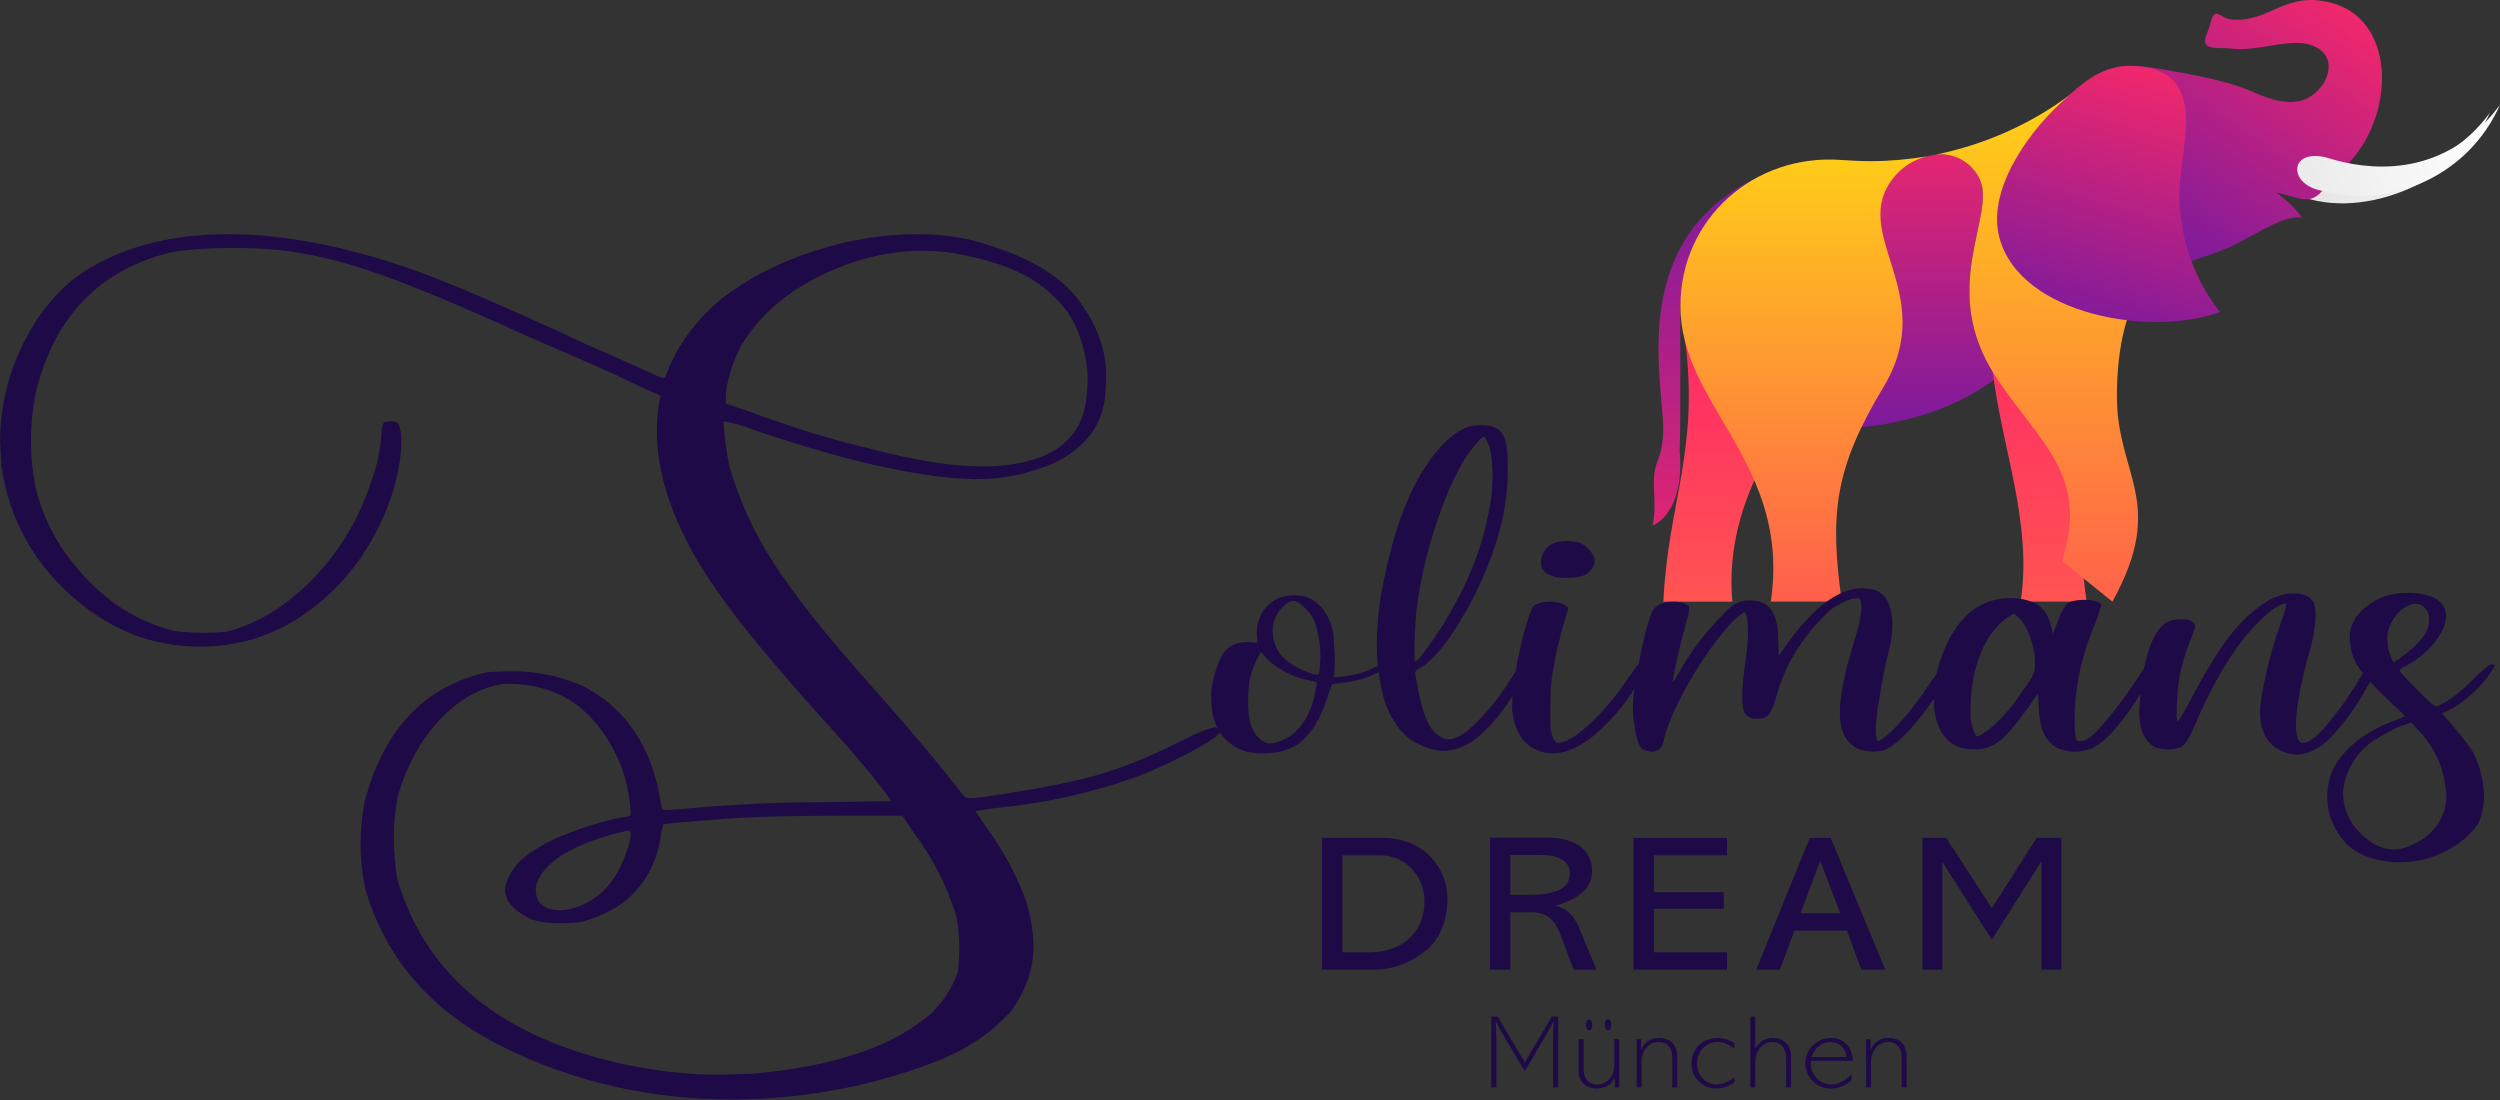 <svg xmlns="http://www.w3.org/2000/svg" xmlns:xlink="http://www.w3.org/1999/xlink" id="Layer_1" viewBox="0 0 1000 440"><rect x="0" y="0" width="1000" height="440" fill="#333333" stroke="none"/><defs><style>.cls-1{mask:url(#mask-41);}.cls-2{mask:url(#mask-42);}.cls-3{mask:url(#mask-40);}.cls-4{mask:url(#mask-45);}.cls-5{mask:url(#mask-44);}.cls-6{mask:url(#mask-46);}.cls-7{mask:url(#mask-43);}.cls-8{mask:url(#mask-57);}.cls-9{mask:url(#mask-58);}.cls-10{mask:url(#mask-35);}.cls-11{mask:url(#mask-59);}.cls-12{mask:url(#mask-31);}.cls-13{mask:url(#mask-30);}.cls-14{mask:url(#mask-54);}.cls-15{mask:url(#mask-53);}.cls-16{mask:url(#mask-52);}.cls-17{mask:url(#mask-51);}.cls-18{mask:url(#mask-56);}.cls-19{mask:url(#mask-50);}.cls-20{mask:url(#mask-55);}.cls-21{mask:url(#mask-32);}.cls-22{mask:url(#mask-34);}.cls-23{mask:url(#mask-33);}.cls-24{mask:url(#mask-22);}.cls-25{mask:url(#mask-23);}.cls-26{mask:url(#mask-24);}.cls-27{mask:url(#mask-25);}.cls-28{mask:url(#mask-15);}.cls-29{mask:url(#mask-17);}.cls-30{mask:url(#mask-18);}.cls-31{mask:url(#mask-14);}.cls-32{mask:url(#mask-13);}.cls-33{mask:url(#mask-19);}.cls-34{mask:url(#mask-12);}.cls-35{mask:url(#mask-20);}.cls-36{mask:url(#mask-21);}.cls-37{mask:url(#mask-37);}.cls-38{mask:url(#mask-36);}.cls-39{mask:url(#mask-38);}.cls-40{mask:url(#mask-39);}.cls-41{mask:url(#mask-11);}.cls-42{mask:url(#mask-16);}.cls-43{mask:url(#mask-10);}.cls-44{mask:url(#mask-27);}.cls-45{mask:url(#mask-28);}.cls-46{mask:url(#mask-29);}.cls-47{mask:url(#mask-26);}.cls-48{mask:url(#mask-49);}.cls-49{mask:url(#mask-48);}.cls-50{mask:url(#mask-47);}.cls-51{fill:url(#linear-gradient);}.cls-52{mask:url(#mask);}.cls-53{fill:#020305;}.cls-54{fill:#fef163;}.cls-55{fill:#ff6ca8;}.cls-56{fill:#9a0038;}.cls-57{fill:#080914;}.cls-58{fill:#1e0a46;}.cls-59{fill:#1e003d;}.cls-60{fill:url(#linear-gradient-8);}.cls-61{fill:url(#linear-gradient-9);}.cls-62{fill:url(#linear-gradient-3);}.cls-63{fill:url(#linear-gradient-4);}.cls-64{fill:url(#linear-gradient-2);}.cls-65{fill:url(#linear-gradient-6);}.cls-66{fill:url(#linear-gradient-7);}.cls-67{fill:url(#linear-gradient-5);}.cls-68{fill:url(#linear-gradient-50);}.cls-69{fill:url(#linear-gradient-41);}.cls-70{fill:url(#linear-gradient-40);}.cls-71{fill:url(#linear-gradient-43);}.cls-72{fill:url(#linear-gradient-42);}.cls-73{fill:url(#linear-gradient-45);}.cls-74{fill:url(#linear-gradient-46);}.cls-75{fill:url(#linear-gradient-44);}.cls-76{fill:url(#linear-gradient-49);}.cls-77{fill:url(#linear-gradient-47);}.cls-78{fill:url(#linear-gradient-48);}.cls-79{fill:url(#linear-gradient-14);}.cls-80{fill:url(#linear-gradient-18);}.cls-81{fill:url(#linear-gradient-22);}.cls-82{fill:url(#linear-gradient-20);}.cls-83{fill:url(#linear-gradient-21);}.cls-84{fill:url(#linear-gradient-23);}.cls-85{fill:url(#linear-gradient-15);}.cls-86{fill:url(#linear-gradient-19);}.cls-87{fill:url(#linear-gradient-16);}.cls-88{fill:url(#linear-gradient-17);}.cls-89{fill:url(#linear-gradient-13);}.cls-90{fill:url(#linear-gradient-12);}.cls-91{fill:url(#linear-gradient-10);}.cls-92{fill:url(#linear-gradient-11);}.cls-93{fill:url(#linear-gradient-27);}.cls-94{fill:url(#linear-gradient-24);}.cls-95{fill:url(#linear-gradient-26);}.cls-96{fill:url(#linear-gradient-38);}.cls-97{fill:url(#linear-gradient-35);}.cls-98{fill:url(#linear-gradient-37);}.cls-99{fill:url(#linear-gradient-34);}.cls-100{fill:url(#linear-gradient-39);}.cls-101{fill:url(#linear-gradient-36);}.cls-102{fill:url(#linear-gradient-25);}.cls-103{fill:url(#linear-gradient-28);}.cls-104{fill:url(#linear-gradient-29);}.cls-105{fill:url(#linear-gradient-33);}.cls-106{fill:url(#linear-gradient-30);}.cls-107{fill:url(#linear-gradient-32);}.cls-108{fill:url(#linear-gradient-31);}.cls-109{mask:url(#mask-3);}.cls-110{mask:url(#mask-2);}.cls-111{mask:url(#mask-5);}.cls-112{mask:url(#mask-4);}.cls-113{mask:url(#mask-1);}.cls-114{mask:url(#mask-7);}.cls-115{mask:url(#mask-6);}.cls-116{mask:url(#mask-8);}.cls-117{mask:url(#mask-9);}</style><linearGradient id="linear-gradient" x1="763.71" y1="-645.11" x2="763.71" y2="-815.46" gradientTransform="translate(0 847.68)" gradientUnits="userSpaceOnUse"><stop offset="0" stop-color="#5e17a9"></stop><stop offset="1" stop-color="#ff2966"></stop></linearGradient><mask id="mask-2" x="728.59" y="-8667" width="70.24" height="32766" maskUnits="userSpaceOnUse"></mask><linearGradient id="linear-gradient-2" x1="698.02" y1="-688.51" x2="808.22" y2="-718.04" gradientTransform="translate(0 847.68)" gradientUnits="userSpaceOnUse"><stop offset="0" stop-color="#fff"></stop><stop offset="1" stop-color="#000"></stop></linearGradient><mask id="mask-1" x="728.59" y="111.28" width="70.24" height="60.58" maskUnits="userSpaceOnUse"><g id="_46bf46da-294c-4fc8-af5f-b761c32c14bc_comp-lwj4tsal"><g class="cls-110"><path class="cls-64" d="m798.83,111.28v60.58h-70.24v-60.58h70.24Z"></path></g></g></mask><linearGradient id="linear-gradient-3" x1="698.02" y1="-688.51" x2="808.22" y2="-718.04" gradientTransform="translate(0 847.68)" gradientUnits="userSpaceOnUse"><stop offset="0" stop-color="#fff"></stop><stop offset="1" stop-color="#fff"></stop></linearGradient><mask id="mask" x="728.59" y="111.28" width="70.24" height="60.58" maskUnits="userSpaceOnUse"><g id="_373635b5-9094-4061-adaa-b6574d22cb8f_comp-lwj4tsal"><g class="cls-113"><path class="cls-62" d="m798.83,111.28v60.58h-70.24v-60.58h70.24Z"></path></g></g></mask><mask id="mask-5" x="728.59" y="-8667" width="43.54" height="32766" maskUnits="userSpaceOnUse"></mask><linearGradient id="linear-gradient-4" x1="750.36" y1="-951.82" x2="750.36" y2="-648.21" gradientTransform="translate(0 847.68)" gradientUnits="userSpaceOnUse"><stop offset="0" stop-color="#fff"></stop><stop offset="1" stop-color="#000"></stop></linearGradient><mask id="mask-4" x="728.59" y="62.33" width="43.54" height="109.52" maskUnits="userSpaceOnUse"><g id="f365e35b-b2ae-4247-908a-b89aa24cc142_comp-lwj4tsal"><g class="cls-111"><path class="cls-63" d="m772.13,62.33v109.52h-43.54V62.33h43.54Z"></path></g></g></mask><linearGradient id="linear-gradient-5" x1="750.36" y1="-951.82" x2="750.36" y2="-648.21" gradientTransform="translate(0 847.68)" gradientUnits="userSpaceOnUse"><stop offset="0" stop-color="#fff"></stop><stop offset="1" stop-color="#fff"></stop></linearGradient><mask id="mask-3" x="728.59" y="62.33" width="43.54" height="109.52" maskUnits="userSpaceOnUse"><g id="_77c164f9-2292-4114-9ee0-4cfe3943cb44_comp-lwj4tsal"><g class="cls-112"><path class="cls-67" d="m772.13,62.33v109.52h-43.54V62.33h43.54Z"></path></g></g></mask><mask id="mask-8" x="774.12" y="-8667" width="24.71" height="32766" maskUnits="userSpaceOnUse"></mask><linearGradient id="linear-gradient-6" x1="786.47" y1="-1087.24" x2="786.48" y2="-661.17" gradientTransform="translate(0 847.68)" gradientUnits="userSpaceOnUse"><stop offset="0" stop-color="#fff"></stop><stop offset="1" stop-color="#000"></stop></linearGradient><mask id="mask-7" x="774.12" y="61.34" width="24.71" height="95.96" maskUnits="userSpaceOnUse"><g id="a28e80b7-eb29-477f-abfd-4eb82656b8c9_comp-lwj4tsal"><g class="cls-116"><path class="cls-65" d="m798.83,61.34v95.96h-24.71V61.34h24.71Z"></path></g></g></mask><linearGradient id="linear-gradient-7" x1="786.47" y1="-1087.24" x2="786.48" y2="-661.17" gradientTransform="translate(0 847.68)" gradientUnits="userSpaceOnUse"><stop offset="0" stop-color="#fff"></stop><stop offset="1" stop-color="#fff"></stop></linearGradient><mask id="mask-6" x="774.12" y="61.34" width="24.71" height="95.96" maskUnits="userSpaceOnUse"><g id="_014eec55-5bdd-4216-bcb7-ac00a9863ecd_comp-lwj4tsal"><g class="cls-114"><path class="cls-66" d="m798.83,61.34v95.96h-24.71V61.34h24.71Z"></path></g></g></mask><linearGradient id="linear-gradient-8" x1="815.87" y1="-722.12" x2="815.87" y2="-141.97" gradientTransform="translate(0 847.68)" gradientUnits="userSpaceOnUse"><stop offset="0" stop-color="#ff2966"></stop><stop offset="1" stop-color="#ff0"></stop></linearGradient><mask id="mask-11" x="796.87" y="-8667" width="38" height="32766" maskUnits="userSpaceOnUse"></mask><linearGradient id="linear-gradient-9" x1="815.87" y1="-867.68" x2="815.87" y2="-587.93" gradientTransform="translate(0 847.68)" gradientUnits="userSpaceOnUse"><stop offset="0" stop-color="#fff"></stop><stop offset="1" stop-color="#000"></stop></linearGradient><mask id="mask-10" x="796.87" y="124.5" width="38" height="116.38" maskUnits="userSpaceOnUse"><g id="d1e76cf5-0d8a-489d-8d33-e756abc61a13_comp-lwj4tsal"><g class="cls-41"><path class="cls-61" d="m834.87,124.5v116.38h-38v-116.38h38Z"></path></g></g></mask><linearGradient id="linear-gradient-10" x1="815.87" y1="-867.68" x2="815.87" y2="-587.93" gradientTransform="translate(0 847.68)" gradientUnits="userSpaceOnUse"><stop offset="0" stop-color="#fff"></stop><stop offset="1" stop-color="#fff"></stop></linearGradient><mask id="mask-9" x="796.87" y="124.5" width="38" height="116.38" maskUnits="userSpaceOnUse"><g id="f4373657-8468-431a-b85f-01a7e8f02a71_comp-lwj4tsal"><g class="cls-43"><path class="cls-91" d="m834.87,124.5v116.38h-38v-116.38h38Z"></path></g></g></mask><linearGradient id="linear-gradient-11" x1="924.82" y1="-772.63" x2="1013.02" y2="-797.72" gradientTransform="translate(0 847.68)" gradientUnits="userSpaceOnUse"><stop offset="0" stop-color="#e6e6e6"></stop><stop offset="1" stop-color="#fff"></stop></linearGradient><mask id="mask-14" x="916.23" y="-8667" width="79.96" height="32766" maskUnits="userSpaceOnUse"></mask><linearGradient id="linear-gradient-12" x1="728.14" y1="-784.76" x2="965.81" y2="-784.76" gradientTransform="translate(0 847.68)" gradientUnits="userSpaceOnUse"><stop offset="0" stop-color="#fff"></stop><stop offset="1" stop-color="#000"></stop></linearGradient><mask id="mask-13" x="916.23" y="44.84" width="79.96" height="36.16" maskUnits="userSpaceOnUse"><g id="da21ef07-75fd-44e3-a2c4-1bad54b783d9_comp-lwj4tsal"><g class="cls-31"><path class="cls-90" d="m996.19,44.84v36.16h-79.96v-36.16h79.96Z"></path></g></g></mask><linearGradient id="linear-gradient-13" x1="728.14" y1="-784.76" x2="965.81" y2="-784.76" gradientTransform="translate(0 847.68)" gradientUnits="userSpaceOnUse"><stop offset="0" stop-color="#fff"></stop><stop offset="1" stop-color="#fff"></stop></linearGradient><mask id="mask-12" x="916.23" y="44.84" width="79.96" height="36.16" maskUnits="userSpaceOnUse"><g id="_48c58739-9971-4928-83e6-d39808713ba3_comp-lwj4tsal"><g class="cls-32"><path class="cls-89" d="m996.19,44.84v36.16h-79.96v-36.16h79.96Z"></path></g></g></mask><linearGradient id="linear-gradient-14" x1="838.08" y1="-729.56" x2="932.69" y2="-865.74" gradientTransform="translate(0 847.68)" gradientUnits="userSpaceOnUse"><stop offset="0" stop-color="#5e17a9"></stop><stop offset="1" stop-color="#ff2966"></stop></linearGradient><mask id="mask-17" x="854.93" y="-8667" width="74.36" height="32766" maskUnits="userSpaceOnUse"></mask><linearGradient id="linear-gradient-15" x1="726.53" y1="-715.85" x2="934.41" y2="-771.56" gradientTransform="translate(0 847.68)" gradientUnits="userSpaceOnUse"><stop offset="0" stop-color="#fff"></stop><stop offset="1" stop-color="#000"></stop></linearGradient><mask id="mask-16" x="854.93" y="64.97" width="74.36" height="44.97" maskUnits="userSpaceOnUse"><g id="dad3bbc7-0318-4b92-a50d-5499ce9cc149_comp-lwj4tsal"><g class="cls-29"><path class="cls-85" d="m929.29,64.97v44.97h-74.36v-44.97h74.36Z"></path></g></g></mask><linearGradient id="linear-gradient-16" x1="726.53" y1="-715.85" x2="934.41" y2="-771.56" gradientTransform="translate(0 847.68)" gradientUnits="userSpaceOnUse"><stop offset="0" stop-color="#fff"></stop><stop offset="1" stop-color="#fff"></stop></linearGradient><mask id="mask-15" x="854.93" y="64.97" width="74.36" height="44.97" maskUnits="userSpaceOnUse"><g id="_59e88a26-e20c-4a44-aa53-40f00c9a87bd_comp-lwj4tsal"><g class="cls-42"><path class="cls-87" d="m929.29,64.97v44.97h-74.36v-44.97h74.36Z"></path></g></g></mask><mask id="mask-20" x="884.17" y="-8667" width="68.86" height="32766" maskUnits="userSpaceOnUse"></mask><linearGradient id="linear-gradient-17" x1="946.91" y1="-915.16" x2="916.11" y2="-800.19" gradientTransform="translate(0 847.68)" gradientUnits="userSpaceOnUse"><stop offset="0" stop-color="#fff"></stop><stop offset="1" stop-color="#000"></stop></linearGradient><mask id="mask-19" x="884.17" y="-.22" width="68.86" height="76.8" maskUnits="userSpaceOnUse"><g id="b450b22a-7fd9-4eaf-9ba5-d980cc3a242b_comp-lwj4tsal"><g class="cls-35"><path class="cls-88" d="m953.03-.22v76.8h-68.86V-.22h68.86Z"></path></g></g></mask><linearGradient id="linear-gradient-18" x1="946.91" y1="-915.16" x2="916.11" y2="-800.19" gradientTransform="translate(0 847.68)" gradientUnits="userSpaceOnUse"><stop offset="0" stop-color="#fff"></stop><stop offset="1" stop-color="#fff"></stop></linearGradient><mask id="mask-18" x="884.17" y="-.22" width="68.86" height="76.8" maskUnits="userSpaceOnUse"><g id="_3208ad14-9f67-4f7f-bb2f-b962b6bec525_comp-lwj4tsal"><g class="cls-33"><path class="cls-80" d="m953.03-.22v76.8h-68.86V-.22h68.86Z"></path></g></g></mask><mask id="mask-23" x="916.29" y="-8667" width="25.23" height="32766" maskUnits="userSpaceOnUse"></mask><linearGradient id="linear-gradient-19" x1="996.05" y1="-759.72" x2="912.36" y2="-783.14" gradientTransform="translate(0 847.68)" gradientUnits="userSpaceOnUse"><stop offset="0" stop-color="#fff"></stop><stop offset="1" stop-color="#000"></stop></linearGradient><mask id="mask-22" x="916.29" y="59.78" width="25.23" height="18.79" maskUnits="userSpaceOnUse"><g id="cf6090d5-78e6-4661-8b4f-9084b6e2cef6_comp-lwj4tsal"><g class="cls-25"><path class="cls-86" d="m941.52,59.78v18.79h-25.23v-18.79h25.23Z"></path></g></g></mask><linearGradient id="linear-gradient-20" x1="996.05" y1="-759.72" x2="912.36" y2="-783.14" gradientTransform="translate(0 847.68)" gradientUnits="userSpaceOnUse"><stop offset="0" stop-color="#fff"></stop><stop offset="1" stop-color="#fff"></stop></linearGradient><mask id="mask-21" x="916.29" y="59.78" width="25.23" height="18.79" maskUnits="userSpaceOnUse"><g id="_84c48870-3186-4574-9a3b-45755764ad64_comp-lwj4tsal"><g class="cls-24"><path class="cls-82" d="m941.52,59.78v18.79h-25.23v-18.79h25.23Z"></path></g></g></mask><mask id="mask-26" x="827.55" y="-8667" width="56.53" height="32766" maskUnits="userSpaceOnUse"></mask><linearGradient id="linear-gradient-21" x1="855.81" y1="-991.26" x2="855.81" y2="-742.38" gradientTransform="translate(0 847.68)" gradientUnits="userSpaceOnUse"><stop offset="0" stop-color="#fff"></stop><stop offset="1" stop-color="#000"></stop></linearGradient><mask id="mask-25" x="827.55" y="26.04" width="56.53" height="94.59" maskUnits="userSpaceOnUse"><g id="b52b902b-e16e-4d7e-ab3a-14097393640a_comp-lwj4tsal"><g class="cls-47"><path class="cls-83" d="m884.08,26.04v94.59h-56.53V26.04h56.53Z"></path></g></g></mask><linearGradient id="linear-gradient-22" x1="855.81" y1="-991.26" x2="855.81" y2="-742.38" gradientTransform="translate(0 847.68)" gradientUnits="userSpaceOnUse"><stop offset="0" stop-color="#fff"></stop><stop offset="1" stop-color="#fff"></stop></linearGradient><mask id="mask-24" x="827.55" y="26.04" width="56.53" height="94.59" maskUnits="userSpaceOnUse"><g id="_399150e5-3e04-4076-b370-8657c23337a7_comp-lwj4tsal"><g class="cls-27"><path class="cls-81" d="m884.08,26.04v94.59h-56.53V26.04h56.53Z"></path></g></g></mask><linearGradient id="linear-gradient-23" x1="820.01" y1="-501.9" x2="820.26" y2="-892.98" gradientTransform="translate(0 847.68)" gradientUnits="userSpaceOnUse"><stop offset="0" stop-color="#ff2966"></stop><stop offset="1" stop-color="#ff0"></stop></linearGradient><mask id="mask-29" x="793.48" y="-8667" width="72.78" height="32766" maskUnits="userSpaceOnUse"></mask><linearGradient id="linear-gradient-24" x1="829.87" y1="-849.64" x2="829.87" y2="-699.21" gradientTransform="translate(0 847.68)" gradientUnits="userSpaceOnUse"><stop offset="0" stop-color="#fff"></stop><stop offset="1" stop-color="#000"></stop></linearGradient><mask id="mask-28" x="793.48" y="37.31" width="72.78" height="99.76" maskUnits="userSpaceOnUse"><g id="_968f1132-d361-4ab7-8cb9-7eb79c3f947a_comp-lwj4tsal"><g class="cls-46"><path class="cls-94" d="m866.26,37.31v99.76h-72.78V37.31h72.78Z"></path></g></g></mask><linearGradient id="linear-gradient-25" x1="829.87" y1="-849.64" x2="829.87" y2="-699.21" gradientTransform="translate(0 847.68)" gradientUnits="userSpaceOnUse"><stop offset="0" stop-color="#fff"></stop><stop offset="1" stop-color="#fff"></stop></linearGradient><mask id="mask-27" x="793.48" y="37.31" width="72.78" height="99.76" maskUnits="userSpaceOnUse"><g id="_9ccd4569-e604-4e14-804d-301d84b06c0f_comp-lwj4tsal"><g class="cls-45"><path class="cls-102" d="m866.26,37.31v99.76h-72.78V37.31h72.78Z"></path></g></g></mask><mask id="mask-32" x="774.12" y="-8667" width="68.21" height="32766" maskUnits="userSpaceOnUse"></mask><linearGradient id="linear-gradient-26" x1="808.22" y1="-353.19" x2="808.22" y2="-790.7" gradientTransform="translate(0 847.68)" gradientUnits="userSpaceOnUse"><stop offset="0" stop-color="#fff"></stop><stop offset="1" stop-color="#000"></stop></linearGradient><mask id="mask-31" x="774.12" y="49.6" width="68.21" height="183.16" maskUnits="userSpaceOnUse"><g id="f61a7e20-3ef4-42dd-8c6c-e20887b70cd8_comp-lwj4tsal"><g class="cls-21"><path class="cls-95" d="m842.33,49.6v183.16h-68.21V49.6h68.21Z"></path></g></g></mask><linearGradient id="linear-gradient-27" x1="808.22" y1="-353.19" x2="808.22" y2="-790.7" gradientTransform="translate(0 847.68)" gradientUnits="userSpaceOnUse"><stop offset="0" stop-color="#fff"></stop><stop offset="1" stop-color="#fff"></stop></linearGradient><mask id="mask-30" x="774.12" y="49.6" width="68.21" height="183.16" maskUnits="userSpaceOnUse"><g id="d8353ef5-87e9-4455-a578-1a643d484b2a_comp-lwj4tsal"><g class="cls-12"><path class="cls-93" d="m842.33,49.6v183.16h-68.21V49.6h68.21Z"></path></g></g></mask><mask id="mask-35" x="774.12" y="-8667" width="61.42" height="32766" maskUnits="userSpaceOnUse"></mask><linearGradient id="linear-gradient-28" x1="747.92" y1="-716.54" x2="823.82" y2="-703.15" gradientTransform="translate(0 847.68)" gradientUnits="userSpaceOnUse"><stop offset="0" stop-color="#fff"></stop><stop offset="1" stop-color="#000"></stop></linearGradient><mask id="mask-34" x="774.12" y="49.6" width="61.42" height="183.16" maskUnits="userSpaceOnUse"><g id="_6673cf5d-e7b4-4d83-9773-c9fc88770bf8_comp-lwj4tsal"><g class="cls-10"><path class="cls-103" d="m835.54,49.6v183.16h-61.42V49.6h61.42Z"></path></g></g></mask><linearGradient id="linear-gradient-29" x1="747.92" y1="-716.54" x2="823.82" y2="-703.15" gradientTransform="translate(0 847.68)" gradientUnits="userSpaceOnUse"><stop offset="0" stop-color="#fff"></stop><stop offset="1" stop-color="#fff"></stop></linearGradient><mask id="mask-33" x="774.12" y="49.6" width="61.42" height="183.16" maskUnits="userSpaceOnUse"><g id="_598d6334-754b-4690-a832-b1798cad2d4b_comp-lwj4tsal"><g class="cls-22"><path class="cls-104" d="m835.54,49.6v183.16h-61.42V49.6h61.42Z"></path></g></g></mask><linearGradient id="linear-gradient-30" x1="681.62" y1="-822.7" x2="681.62" y2="-589.52" gradientTransform="translate(0 847.68)" gradientUnits="userSpaceOnUse"><stop offset="0" stop-color="#5e17a9"></stop><stop offset="1" stop-color="#ff2966"></stop></linearGradient><mask id="mask-38" x="660.81" y="-8667" width="10.59" height="32766" maskUnits="userSpaceOnUse"></mask><linearGradient id="linear-gradient-31" x1="654.01" y1="-606.74" x2="668.58" y2="-661.11" gradientTransform="translate(0 847.68)" gradientUnits="userSpaceOnUse"><stop offset="0" stop-color="#fff"></stop><stop offset="1" stop-color="#000"></stop></linearGradient><mask id="mask-37" x="660.81" y="181.07" width="10.59" height="29.46" maskUnits="userSpaceOnUse"><g id="c62ef132-8cbb-4533-8b20-acdaaaac6c1d_comp-lwj4tsal"><g class="cls-39"><path class="cls-108" d="m671.4,181.07v29.46h-10.59v-29.46h10.59Z"></path></g></g></mask><linearGradient id="linear-gradient-32" x1="654.01" y1="-606.74" x2="668.58" y2="-661.11" gradientTransform="translate(0 847.68)" gradientUnits="userSpaceOnUse"><stop offset="0" stop-color="#fff"></stop><stop offset="1" stop-color="#fff"></stop></linearGradient><mask id="mask-36" x="660.81" y="181.07" width="10.59" height="29.46" maskUnits="userSpaceOnUse"><g id="_49cb8c7f-d3df-4552-925f-c5f2c0dbad81_comp-lwj4tsal"><g class="cls-37"><path class="cls-107" d="m671.4,181.07v29.46h-10.59v-29.46h10.59Z"></path></g></g></mask><mask id="mask-41" x="666.38" y="-8667" width="36.06" height="32766" maskUnits="userSpaceOnUse"></mask><linearGradient id="linear-gradient-33" x1="684.41" y1="-832.71" x2="684.41" y2="-690.7" gradientTransform="translate(0 847.68)" gradientUnits="userSpaceOnUse"><stop offset="0" stop-color="#fff"></stop><stop offset="1" stop-color="#000"></stop></linearGradient><mask id="mask-40" x="666.38" y="71.11" width="36.06" height="82.69" maskUnits="userSpaceOnUse"><g id="ed8d9f5a-6f1a-4de2-8323-88b8b2fa7aa8_comp-lwj4tsal"><g class="cls-1"><path class="cls-105" d="m702.44,71.11v82.69h-36.06v-82.69h36.06Z"></path></g></g></mask><linearGradient id="linear-gradient-34" x1="684.41" y1="-832.71" x2="684.41" y2="-690.7" gradientTransform="translate(0 847.68)" gradientUnits="userSpaceOnUse"><stop offset="0" stop-color="#fff"></stop><stop offset="1" stop-color="#fff"></stop></linearGradient><mask id="mask-39" x="666.38" y="71.11" width="36.06" height="82.69" maskUnits="userSpaceOnUse"><g id="aea71a9a-3c0f-48d2-b33e-26569d756f05_comp-lwj4tsal"><g class="cls-3"><path class="cls-99" d="m702.44,71.11v82.69h-36.06v-82.69h36.06Z"></path></g></g></mask><linearGradient id="linear-gradient-35" x1="902.99" y1="-767.98" x2="998.42" y2="-793.55" gradientTransform="translate(0 847.68)" gradientUnits="userSpaceOnUse"><stop offset="0" stop-color="#e6e6e6"></stop><stop offset="1" stop-color="#fff"></stop></linearGradient><linearGradient id="linear-gradient-36" x1="707.36" y1="-710.9" x2="707.36" y2="-201.9" gradientTransform="translate(0 847.68)" gradientUnits="userSpaceOnUse"><stop offset="0" stop-color="#ff2966"></stop><stop offset="1" stop-color="#ff0"></stop></linearGradient><mask id="mask-44" x="673.82" y="-8667" width="53.23" height="32766" maskUnits="userSpaceOnUse"></mask><linearGradient id="linear-gradient-37" x1="776.34" y1="-595.15" x2="658.65" y2="-725.95" gradientTransform="translate(0 847.68)" gradientUnits="userSpaceOnUse"><stop offset="0" stop-color="#fff"></stop><stop offset="1" stop-color="#000"></stop></linearGradient><mask id="mask-43" x="673.82" y="135.8" width="53.23" height="64.74" maskUnits="userSpaceOnUse"><g id="_6d67608f-b0f7-4578-bdb8-ae5d0cce839d_comp-lwj4tsal"><g class="cls-5"><path class="cls-98" d="m727.05,135.8v64.74h-53.23v-64.74h53.23Z"></path></g></g></mask><linearGradient id="linear-gradient-38" x1="776.34" y1="-595.15" x2="658.65" y2="-725.95" gradientTransform="translate(0 847.68)" gradientUnits="userSpaceOnUse"><stop offset="0" stop-color="#fff"></stop><stop offset="1" stop-color="#fff"></stop></linearGradient><mask id="mask-42" x="673.82" y="135.8" width="53.23" height="64.74" maskUnits="userSpaceOnUse"><g id="b9776568-2130-45f0-9647-0d5b4cb09a1b_comp-lwj4tsal"><g class="cls-7"><path class="cls-96" d="m727.05,135.8v64.74h-53.23v-64.74h53.23Z"></path></g></g></mask><linearGradient id="linear-gradient-39" x1="721.47" y1="-519.76" x2="721.47" y2="-867.68" gradientTransform="translate(0 847.68)" gradientUnits="userSpaceOnUse"><stop offset="0" stop-color="#ff2966"></stop><stop offset="1" stop-color="#ff0"></stop></linearGradient><mask id="mask-47" x="671.93" y="-8667" width="99.06" height="32766" maskUnits="userSpaceOnUse"></mask><linearGradient id="linear-gradient-40" x1="897.26" y1="-819.87" x2="660.73" y2="-683.31" gradientTransform="translate(0 847.68)" gradientUnits="userSpaceOnUse"><stop offset="0" stop-color="#fff"></stop><stop offset="1" stop-color="#000"></stop></linearGradient><mask id="mask-46" x="671.93" y="62.33" width="99.06" height="133.95" maskUnits="userSpaceOnUse"><g id="d0341628-fabf-4e56-bac0-84c948e8bbd9_comp-lwj4tsal"><g class="cls-50"><path class="cls-70" d="m771,62.33v133.95h-99.06V62.33h99.06Z"></path></g></g></mask><linearGradient id="linear-gradient-41" x1="897.26" y1="-819.87" x2="660.73" y2="-683.31" gradientTransform="translate(0 847.68)" gradientUnits="userSpaceOnUse"><stop offset="0" stop-color="#fff"></stop><stop offset="1" stop-color="#fff"></stop></linearGradient><mask id="mask-45" x="671.93" y="62.33" width="99.06" height="133.95" maskUnits="userSpaceOnUse"><g id="_37cd0a93-8688-47d7-8b73-aa4d7580d67f_comp-lwj4tsal"><g class="cls-6"><path class="cls-69" d="m771,62.33v133.95h-99.06V62.33h99.06Z"></path></g></g></mask><mask id="mask-50" x="671.93" y="-8667" width="60.58" height="32766" maskUnits="userSpaceOnUse"></mask><linearGradient id="linear-gradient-42" x1="702.22" y1="-1191.32" x2="702.22" y2="-587.95" gradientTransform="translate(0 847.68)" gradientUnits="userSpaceOnUse"><stop offset="0" stop-color="#fff"></stop><stop offset="1" stop-color="#000"></stop></linearGradient><mask id="mask-49" x="671.93" y="63.57" width="60.58" height="177.31" maskUnits="userSpaceOnUse"><g id="_37ff6d23-2166-4669-93e7-193e9f3b4727_comp-lwj4tsal"><g class="cls-19"><path class="cls-72" d="m732.52,63.57v177.31h-60.58V63.57h60.58Z"></path></g></g></mask><linearGradient id="linear-gradient-43" x1="702.22" y1="-1191.32" x2="702.22" y2="-587.95" gradientTransform="translate(0 847.68)" gradientUnits="userSpaceOnUse"><stop offset="0" stop-color="#fff"></stop><stop offset="1" stop-color="#fff"></stop></linearGradient><mask id="mask-48" x="671.93" y="63.57" width="60.58" height="177.31" maskUnits="userSpaceOnUse"><g id="a548a408-4e71-4599-9539-c6ddd64f32ea_comp-lwj4tsal"><g class="cls-48"><path class="cls-71" d="m732.52,63.57v177.31h-60.58V63.57h60.58Z"></path></g></g></mask><linearGradient id="linear-gradient-44" x1="826.81" y1="-688.16" x2="869.18" y2="-830.93" gradientTransform="translate(0 847.68)" gradientUnits="userSpaceOnUse"><stop offset="0" stop-color="#5e17a9"></stop><stop offset="1" stop-color="#ff2966"></stop></linearGradient><mask id="mask-53" x="798.59" y="-8667" width="89.63" height="32766" maskUnits="userSpaceOnUse"></mask><linearGradient id="linear-gradient-45" x1="526.13" y1="-745.8" x2="895.18" y2="-745.8" gradientTransform="translate(0 847.68)" gradientUnits="userSpaceOnUse"><stop offset="0" stop-color="#fff"></stop><stop offset="1" stop-color="#000"></stop></linearGradient><mask id="mask-52" x="798.59" y="74.72" width="89.63" height="54.31" maskUnits="userSpaceOnUse"><g id="_319a26a4-8da8-4c22-bc59-641736aa0209_comp-lwj4tsal"><g class="cls-15"><path class="cls-73" d="m888.21,74.72v54.31h-89.63v-54.31h89.63Z"></path></g></g></mask><linearGradient id="linear-gradient-46" x1="526.13" y1="-745.8" x2="895.18" y2="-745.8" gradientTransform="translate(0 847.68)" gradientUnits="userSpaceOnUse"><stop offset="0" stop-color="#fff"></stop><stop offset="1" stop-color="#fff"></stop></linearGradient><mask id="mask-51" x="798.59" y="74.72" width="89.63" height="54.31" maskUnits="userSpaceOnUse"><g id="_43640aff-4228-4ee5-82f9-eb606a88f2b3_comp-lwj4tsal"><g class="cls-16"><path class="cls-74" d="m888.21,74.72v54.31h-89.63v-54.31h89.63Z"></path></g></g></mask><mask id="mask-56" x="799.84" y="-8667" width="88.36" height="32766" maskUnits="userSpaceOnUse"></mask><linearGradient id="linear-gradient-47" x1="844.03" y1="-862.99" x2="844.03" y2="-752.24" gradientTransform="translate(0 847.68)" gradientUnits="userSpaceOnUse"><stop offset="0" stop-color="#fff"></stop><stop offset="1" stop-color="#000"></stop></linearGradient><mask id="mask-55" x="799.84" y="26.17" width="88.36" height="98.85" maskUnits="userSpaceOnUse"><g id="_4a5fed68-92f9-475a-98e7-47490763f19b_comp-lwj4tsal"><g class="cls-18"><path class="cls-77" d="m888.21,26.17v98.85h-88.36V26.17h88.36Z"></path></g></g></mask><linearGradient id="linear-gradient-48" x1="844.03" y1="-862.99" x2="844.03" y2="-752.24" gradientTransform="translate(0 847.68)" gradientUnits="userSpaceOnUse"><stop offset="0" stop-color="#fff"></stop><stop offset="1" stop-color="#fff"></stop></linearGradient><mask id="mask-54" x="799.84" y="26.17" width="88.36" height="98.85" maskUnits="userSpaceOnUse"><g id="_1f68d012-5bc7-410c-93c9-336f4ae822cf_comp-lwj4tsal"><g class="cls-20"><path class="cls-78" d="m888.21,26.17v98.85h-88.36V26.17h88.36Z"></path></g></g></mask><mask id="mask-59" x="798.59" y="-8667" width="78.21" height="32766" maskUnits="userSpaceOnUse"></mask><linearGradient id="linear-gradient-49" x1="813.73" y1="-811.94" x2="862.24" y2="-727.92" gradientTransform="translate(0 847.68)" gradientUnits="userSpaceOnUse"><stop offset="0" stop-color="#fff"></stop><stop offset="1" stop-color="#000"></stop></linearGradient><mask id="mask-58" x="798.59" y="26.16" width="78.21" height="102.16" maskUnits="userSpaceOnUse"><g id="_0e6e3ad7-ffa7-412d-869b-506b211ebda3_comp-lwj4tsal"><g class="cls-11"><path class="cls-76" d="m876.8,26.16v102.16h-78.21V26.16h78.21Z"></path></g></g></mask><linearGradient id="linear-gradient-50" x1="813.73" y1="-811.94" x2="862.24" y2="-727.92" gradientTransform="translate(0 847.68)" gradientUnits="userSpaceOnUse"><stop offset="0" stop-color="#fff"></stop><stop offset="1" stop-color="#fff"></stop></linearGradient><mask id="mask-57" x="798.59" y="26.16" width="78.21" height="102.16" maskUnits="userSpaceOnUse"><g id="ff28aa0b-86b8-4abf-89da-21bb613b9c59_comp-lwj4tsal"><g class="cls-9"><path class="cls-68" d="m876.8,26.16v102.16h-78.21V26.16h78.21Z"></path></g></g></mask></defs><path class="cls-51" d="m798.59,151.13c-18.74,14.47-43.97,20.48-68.27,20.48,0,0-13.46-97.67,40.44-109.05l3.6-.76c7.58-.88,14.63,3.44,17.58,9.92,6.7,14.68-17.08,43.68,6.65,79.4h0Z"></path><g class="cls-52"><path class="cls-59" d="m798.59,151.13c-18.74,14.47-43.97,20.48-68.27,20.48,0,0-2.77-20.16-.76-43.22,20.66-.7,41.63-5.82,58.4-16.88-.8,11.77,1.01,25.14,10.63,39.62"></path></g><g class="cls-109"><path class="cls-59" d="m761.11,168.2c-10.05,2.34-20.51,3.42-30.79,3.42,0,0-12.28-89.1,33.6-107.01,2.3-.63,4.62-1.63,6.84-2.04-4.59,1.88-8.18,5.19-10.54,9.21-11.42,19.43,13.1,33.69,11.61,60.04-.67,11.9-4.95,25.31-10.72,36.38h0Z"></path></g><g class="cls-115"><path class="cls-59" d="m798.59,151.13c-2.8,2.16-5.75,4.14-8.81,5.92-2.29-4.25-4.69-8.73-6.93-13.61-15.84-34.52,9.02-56.5,5.24-70.24-1.67-6.06-7.01-11.1-13.74-11.4,1.43-.23,2.68-.4,4.2.04,5.89.79,10.98,4.63,13.38,9.89,6.7,14.68-17.08,43.68,6.65,79.4h0Z"></path></g><path class="cls-60" d="m797.1,148.82c3.99,31.77,15.86,60.39,11.18,91.83h26.35l-14.64-115.9-22.89,24.07h0Z"></path><g class="cls-117"><path class="cls-56" d="m799.96,166.08c2.53,3.34,4.94,6.66,7.47,10.03,3.91,5.22,7.86,10.82,10.29,16.91,3.92,9.78,2.96,19.14-.25,28.99l-1.65,5.07,16.84,13.57h1.97l-14.64-115.9-19.49,20.51-3.39,3.57c.73,5.85,1.74,11.59,2.85,17.27h0Z"></path></g><path class="cls-92" d="m946.66,70.17c-4.73,0-9.33-.54-13.74-1.55-.75.6-11.15-5.17-11.94-4.63-3.7,2.53-9.14,5.08-4.52,12.91,26.44,12.88,65.73-3.85,78.35-29.35.4-.81.78-1.63,1.15-2.46-.37.51-.76,1.02-1.15,1.53-11.15,14.34-28.57,23.57-48.15,23.57h0Z"></path><g class="cls-34"><path d="m946.66,70.17c-4.73,0-9.33-.54-13.74-1.55-.75.6-11.15-5.17-11.94-4.63-1.47,1.01-3.22,2.01-4.5,3.36-.1,1.98.58,3.93,1.75,5.57,1.85,2.6,4.76,4.28,7.77,5.18,6.22,1.87,12.7,2.76,19.19,2.65,20.59-2.88,41.13-16.07,49.62-33.21.4-.81.78-1.63,1.15-2.46-.37.51-.76,1.02-1.15,1.53-11.15,14.34-28.57,23.57-48.15,23.57h0Z"></path></g><path class="cls-79" d="m866.28,27.95c12.48,2.22,25.37,4.55,35.19,8.94,6.14,2.75,14.83,5.89,21.65,2.32,7.95-4.17,12.44-15.73,3.12-20.44-8.99-4.55-22.19,2.15-33.84.65-5.15-.66-12.78,1.35-9.66-5.95.59-1.38,1.22-3.24,1.66-4.91,1.65-6.16,3.58-1.18,8.28-.76,15.26,1.36,21.43-11.73,40.13-6.59,28.34,7.79,24.76,52.7.39,69.39-8.24,12.71-10.26,9.38-22.62,6.37,3.52,2.59,7.96,6.68,10.25,10.17-5.97-1.64-17.52,5.87-25.66,10.06-20.37,10.5-35.33,6.2-50.21,31.43,1.09-2.08,2.28-4.02,3.56-5.85,4.68-7.72,7.2-16.62,7.2-25.7,0-22.75-7.32-50.76-29.3-56.14,17.78-13.6,15.97-17.23,39.86-13h0Z"></path><g class="cls-28"><path class="cls-53" d="m929.05,76.25c-5.22,5.8-8.46,3.16-18.46.72,3.52,2.59,7.96,6.68,10.25,10.17-5.97-1.64-17.52,5.87-25.66,10.06-12.23,6.3-22.51,7.28-32,12.51-2.96-2.28-5.5-4.21-8.03-5.18.37-2.46.57-4.94.57-7.45,0-2.91-.12-5.89-.37-8.9,2.22-5.41,6.3-9.95,12.66-9.45,17.63,1.4,35.16-21.19,55.21-10.75l5.82,8.27h0Z"></path></g><g class="cls-30"><path class="cls-55" d="m884.41,8.56c1.65-6.16,3.58-1.18,8.28-.76,15.26,1.36,21.43-11.73,40.13-6.59,28.34,7.79,24.76,52.7.39,69.39-1.12,1.74-2.38,3.38-3.78,4.91,15.31-17.04,27.24-79.94-16.81-68.66-6.6,1.69-15.18,6.04-21.74,2.7-3.45-1.76-4.79-4.61-6.47-.97h0Zm44.86,67.11c-.21.22-.42.44-.63.66l.63-.66Z"></path></g><g class="cls-36"><path class="cls-59" d="m941.28,63.23c-2.36,2.8-5.05,5.3-8.07,7.37-1.26,1.97-2.5,3.84-3.95,5.45h-.03c-.45.51-.9.96-1.33,1.35-.34.31-.69.6-1.07.88l-.07.05c-3.23-.93-6.51-2.67-8.5-5.46-1.54-2.17-2.24-4.9-1.36-7.48.87-2.56,3.01-4.21,5.55-4.93,3.24-.92,6.93-.34,10.09.64,2.85.88,5.77,1.59,8.74,2.12h0Z"></path></g><g class="cls-26"><path class="cls-59" d="m866.28,27.95c17.01,3.02,11.73,34.01,12.74,46.23.61,7.36,2.22,14.65,4.82,21.62-11.45,4.26-22.44,10.72-30.62,24.59,1.09-2.08,2.28-4.02,3.56-5.85,4.7-7.75,7.19-16.64,7.19-25.7,0-22.28-14.92-41.69-36.19-47.54,1.63-1.88,3.24-3.68,4.89-5.33,4.09-3.36,6.91-5.81,9.77-7.4,1.16-.59,2.36-1.1,3.62-1.53,4.38-1.27,9.9-.91,20.21.92h0Z"></path></g><path class="cls-84" d="m858.83,111.11c-7.56,10.86-12.07,25.84-12.07,47.45,0,31.77,20.2,42.27-1.79,82.1l-20.16-16.24c11.08-33.98-8.81-47.23-26.1-73.07-23.95-35.81-.07-64.89-6.78-79.6-2.96-6.48-10-10.8-17.58-9.92,19.54-3.98,38.3-12.29,54.14-24.29,21.98,5.38,37.53,25.13,37.53,47.89,0,9.08-2.52,17.99-7.2,25.7h0Z"></path><g class="cls-44"><path class="cls-56" d="m858.83,111.11c-4.71,6.77-8.24,15.14-10.22,25.72-24.86-4.04-49.29-16.83-54.15-38.31-5-22.07,16.69-47.81,32.81-59.96.45-.34.9-.68,1.34-1.02,21.92,5.42,37.43,25.15,37.43,47.86,0,9.08-2.52,17.99-7.2,25.7"></path></g><g class="cls-13"><path class="cls-56" d="m834.89,232.52l-10.09-8.12c11.08-33.98-8.81-47.23-26.1-73.07-23.95-35.81-.07-64.89-6.78-79.6-2.96-6.48-10-10.8-17.58-9.92,11.92-2.43,23.54-6.47,34.38-11.97,31.65,35.09,9.41,56.07,14.7,88.53,4.26,26.16,31.29,61.76,11.46,94.15h0Z"></path></g><g class="cls-23"><path class="cls-54" d="m834.89,232.52l-10.09-8.12c11.08-33.98-8.81-47.23-26.1-73.07-23.95-35.81-.07-64.89-6.78-79.6-2.96-6.48-10-10.8-17.58-9.92,11.92-2.43,23.54-6.47,34.38-11.97.19.21.37.42.56.63-9.27,4.71-19.05,8.36-29.15,10.86,5.42,1.2,10.15,4.88,12.52,10.08,1.95,4.28,1.36,9.59.58,14.08-1.05,6.12-2.63,12.11-3.59,18.27-2.75,17.51-.26,32.21,9.73,47.14,17.21,25.73,37.2,39.22,26.36,73.24l9.56,7.7c-.14.23-.27.46-.41.69h0Z"></path></g><path class="cls-106" d="m672.2,120.64c-.33,10.14.29,41.16-.34,60.12,0,0,2.92,22.67-10.82,29.54,2.17-10.83-1.33-17.56,2.06-26.13,3.21-8.15,2.13-15.65,1.43-24.04-1.93-22.82-6.46-67.55,37.67-88.78l-30,49.3Z"></path><g class="cls-38"><path class="cls-55" d="m671.16,195.37c-1.27,5.85-4.09,11.9-10.12,14.92,2.17-10.83-1.33-17.56,2.06-26.13.38-.96.69-1.91.97-2.85-2.45,9.51,2.05,16.22-.97,25.94,0,0,6.82-7.55,8.07-11.87h0Z"></path></g><g class="cls-40"><path class="cls-59" d="m672.2,120.64c-.2,5.97-.06,19.19-.04,32.92.04-11.78-3.27-29.61-5.54-40.41,4.43-16,14.39-31.61,35.59-41.81l-30,49.3Z"></path></g><path class="cls-97" d="m926.69,75.79c28.1,8.42,58.85-4.52,72.16-31.42.4-.81.78-1.63,1.15-2.46-.37.51-.76,1.02-1.15,1.53-22.76,29.27-53.51,24.12-67,19.94-15.33-4.74-17.08,8.85-5.15,12.42h0Z"></path><path class="cls-101" d="m692.95,240.65c-3.72-39.81,21.2-80.58,56.41-101.78l-75.32-2.82c5.71,44.42-6.74,64.49-8.7,104.61h27.6Z"></path><g class="cls-2"><path class="cls-56" d="m698.45,200.3c5.85-16.24,15.78-31.39,28.36-43.83-1.4-2.25-3.16-3.97-5.34-4.87-6.8-2.8-14.82-9.15-21.19-14.59l-26.22-.99c1.43,11.13,1.72,20.72,1.32,29.49,6.65,6.62,16.57,18.4,23.07,34.77h0Z"></path></g><path class="cls-100" d="m672.17,122.46c0,40.04,44.35,62.63,36.15,118.19h28.38c-4.81-34.98-3.08-52.99,16.73-85.91,22.68-37.68-14.49-61.15,4.19-83.9,3.28-3.99,7.78-7.01,13.14-8.27-7.35,1.15-14.76,1.89-22.33,1.89-3.96,0-7.92-.18-11.87-.47-34.78-2.62-64.39,23.36-64.39,58.47h0Z"></path><g class="cls-4"><path class="cls-54" d="m672.17,122.46c0,27.31,20.63,46.51,31.15,73.59h.9c-1.54-4.02-3.37-8.05-5.46-12.13-3.88-7.56-8.35-14.76-12.58-22.12-3.97-6.9-7.74-14.03-10.22-21.62-1.88-5.77-2.93-11.65-2.93-17.72,0-15.4,5.84-29.9,16.78-40.78,12.35-12.27,29.4-18.15,46.7-16.84,3.97.3,7.95.48,11.93.48,5.19,0,10.36-.35,15.51-.95-2.65,1.52-5,3.53-6.97,5.94-3.16,3.85-5.08,8.1-5.54,13.07-.47,5.12.68,10.31,2.08,15.21,1.56,5.48,3.47,10.82,4.82,16.36,3.53,14.46,2.15,26.45-5.61,39.36-7.89,13.11-14.74,26.66-17.58,41.74h.87c2.39-12.69,7.76-25.22,17.44-41.3,22.68-37.68-14.49-61.15,4.19-83.9,3.28-3.99,7.78-7.01,13.14-8.27-7.35,1.15-14.76,1.89-22.33,1.89-3.96,0-7.92-.18-11.87-.47-34.78-2.62-64.39,23.36-64.39,58.47h0Z"></path></g><g class="cls-49"><path class="cls-54" d="m672.17,122.46c0,40.04,44.35,62.63,36.15,118.19h14.19c-.67-35.54-3.68-52.98,1.89-88.22,7.91-50.12-23.08-63.54,7.89-88.62-13.25-.11-25.58,3.92-35.57,10.98-14.73,10.86-24.53,28.56-24.53,47.67h0Z"></path></g><path class="cls-75" d="m871.86,75.12c-.62,17.45,4.7,35.21,16.12,49.66-27.23,10.1-79.46,1.43-88.12-29.35-5.26-18.69,10.57-41.4,24.3-54.13,9.22-8.54,16.8-15.73,30.29-14.82,28.97,1.95,18.04,30.82,17.41,48.64"></path><g class="cls-17"><path class="cls-57" d="m876.32,103.76c2.68,7.45,6.56,14.57,11.66,21.02-27.23,10.1-79.46,1.43-88.12-29.35-1.84-6.53-1.1-13.55,1.23-20.47,9.96,24.16,48.18,33.12,75.24,28.8h0Z"></path></g><g class="cls-14"><path class="cls-55" d="m871.86,75.12c-.62,17.45,4.7,35.21,16.12,49.66-30.2-15.6-20.25-47.31-24.6-65.73-3.93,2.34-9.62,2.9-15.31,1.09-7.37-2.36-12.43-7.97-12.8-13.55-13.02,4.43-26.45,17.37-35.18,31.71,3.62-14.03,14.37-28.01,24.07-37,6.13-5.68,11.53-10.75,18.42-13.26h.03c.23-.09.47-.18.71-.26h.02c.24-.08.48-.16.72-.23h.04c.11-.04.21-.08.32-.1h.05c.24-.08.48-.15.72-.21,2.79-.7,5.84-.99,9.27-.76,28.97,1.95,18.04,30.82,17.4,48.64"></path></g><g class="cls-8"><path class="cls-55" d="m871.86,75.12c-.35,9.99,1.27,19.96,4.7,29.25l-.69.69c-3.57-9.54-5.25-19.77-4.89-29.97.65-18.43,11.24-45.86-16.59-47.73-13.18-.89-20.58,6.18-29.64,14.58-5.87,5.44-11.27,11.85-15.59,18.58-2.89,4.5-5.61,9.68-7.38,15.11-3.04,8.82-2.75,18.64,1.99,26.82,8.47,14.61,28.21,22.7,47.92,24.87l-.95.78c-22.82-2.72-45.44-13.33-50.89-32.66-1.54-5.48-1.27-11.3.23-17.13,3.62-14.03,14.37-28.01,24.07-37.01,9.85-9.13,17.23-15.7,30.29-14.82,28.97,1.95,18.04,30.82,17.4,48.64h0Z"></path></g><g><path class="cls-58" d="m576.76,300.35h0s-.01,0-.02,0h.02Z"></path><path class="cls-58" d="m620.45,230.23c1.54.62,3.08.92,4.63.92h1.16c4.05.01,6.84-.52,8.39-1.6,2.12-1.54,3.18-3.23,3.18-5.08s-1.06-3.69-3.18-5.54c-1.35-1.38-2.99-2.15-4.92-2.31-.97-.15-1.93-.23-2.89-.23-2.32,0-4.44.46-6.37,1.38-1.35.77-2.36,1.84-3.04,3.23s-1.01,2.69-1.01,3.92c0,1.07.19,2,.58,2.77.97,1.23,2.12,2.08,3.47,2.54Z"></path><path class="cls-58" d="m996.81,265.75c-.57,0-1.4.42-2.46,1.27-1.07.85-2.27,1.96-3.62,3.35l-.29.23c-4.44,4.46-8.06,7.57-10.85,9.34-2.8,1.77-4.48,2.65-5.06,2.65-.39,0-1.35-.69-2.89-2.08-1.55-1.38-3.18-2.96-4.92-4.73-1.74-1.77-3.33-3.42-4.77-4.96-1.45-1.53-2.17-2.46-2.17-2.77.77-.77,1.74-1.38,2.89-1.84,6.37-3.54,11.09-8.15,14.18-13.84,1.35-2.77,1.83-5.23,1.45-7.38-.77-4.62-5.2-7.22-13.31-7.84h-2.03c-6.56,0-12.06,1.85-16.49,5.54-5.21,4.15-7.33,9.15-6.37,14.99.39,3.69,1.79,7.19,4.19,10.5.25.35.54.72.84,1.1-.04.05-.07.1-.11.16-3.67,6.46-7.91,12.69-12.73,18.69-4.82,6-8.49,9-10.99,9h-.58c-1.55-.46-2.32-2.85-2.32-7.15,0-5.39,1.16-12.77,3.47-22.15.39-1.53.87-3.34,1.45-5.42.58-2.07,1.05-3.88,1.45-5.42.96-4.3,1.45-8,1.45-11.07,0-2.31-.28-4-.87-5.08-1.35-2.15-3.57-3.3-6.66-3.46h-1.45c-5.02,0-10.22,2.31-15.62,6.92-3.86,3.08-7.62,7.12-11.28,12.11-3.67,5-7.81,11.8-12.44,20.42-1.93,3.69-3.43,6.46-4.48,8.3-1.06,1.84-1.88,3-2.46,3.46-.2-.16-.29-1.16-.29-3,0-2,.09-4.46.29-7.38.19-2.92.47-5.46.87-7.61.96-5.07,2.41-9.92,4.34-14.53.77-1.85,1.45-3.69,2.03-5.54-.2-.76-.68-1.41-1.45-1.96-.77-.54-1.64-.81-2.6-.81h-2.03c-1.74,0-3.14.2-4.19.57-1.06.39-2.08,1.04-3.04,1.96-3.24,3.22-5.67,8.94-7.3,17.12-3.29,5.05-6.22,9.31-8.77,12.76-2.8,3.77-5.16,6.77-7.09,9-1.93,2.22-3.52,3.88-4.77,4.96-1.26,1.07-2.27,1.72-3.04,1.96-.78.23-1.35.35-1.74.35h-.87c-.97,0-1.45-2.61-1.45-7.84v-3.92c.57-12.45,3.47-24.6,8.68-36.45.77-2.15,1.45-4.22,2.03-6.23-.39-.77-1.26-1.31-2.6-1.62-1.35-.3-2.79-.46-4.34-.46s-2.99.16-4.34.46c-1.35.31-2.31.85-2.89,1.62-1.16,1.69-1.98,3.15-2.46,4.38-.49,1.23-1.01,2.61-1.59,4.15-.39.92-.77,1.93-1.16,3l-.87-3.46c-1.16-5.23-4.24-8.54-9.26-9.92-2.31-.61-4.63-.92-6.94-.92-5.6,0-10.61,1.62-15.04,4.84-4.62,3.54-8.39,8.73-11.28,15.57-1.4,3.32-2.46,6.61-3.18,9.87-.43.64-.92,1.39-1.45,2.25-.2,0-.29.08-.29.23-4.43,6.61-8.2,11.69-11.28,15.23-3.09,3.54-5.49,5.96-7.23,7.27-1.74,1.3-2.8,1.96-3.18,1.96v-.23c-.2,0-.29-.08-.29-.23-.2-.31-.34-.8-.44-1.5-.1-.69-.15-1.65-.15-2.89,0-4.31,1.35-13.15,4.05-26.52.58-1.84,1.16-4.19,1.74-7.04.58-2.85.87-5.73.87-8.65,0-3.69-.82-6.95-2.46-9.8-1.64-2.85-4.88-4.27-9.69-4.27-10.22,0-21.31,9-33.27,26.99l-.29-6v-.69c0-10.3-3.67-15.45-10.99-15.45h-.87c-3.28,0-6.37,1.54-9.26,4.62-6.94,6.92-12.73,14.3-17.35,22.14-.97,1.69-1.78,3.08-2.46,4.16-.68,1.07-1.11,1.69-1.3,1.84v-.23c0-.46.33-2.27,1.01-5.42s1.45-6.5,2.32-10.03c.87-3.53,1.59-6.38,2.17-8.53.76-2,1.16-4,1.16-6-.19-.46-.97-.92-2.31-1.38-1.36-.46-2.61-.69-3.76-.69-4.63,0-7.62,1.47-8.97,4.38-1.16,2.92-2.46,7.65-3.9,14.18-.5,2.26-.95,4.46-1.37,6.64-.07.05-.14.09-.21.15-.39.3-.87.92-1.45,1.84-.58.92-1.36,2-2.32,3.23-4.24,6.3-8.68,11.77-13.31,16.38-4.63,4.62-8.58,7.62-11.86,9-1.16.46-2.12.69-2.89.69-.57,0-1.01-.19-1.3-.57-.28-.39-.63-1.04-1.01-1.96-.2-.61-.39-1.26-.58-1.96-.2-.69-.29-1.73-.29-3.11v-6.23c0-3.23.04-5.81.15-7.73.09-1.93.33-4.08.72-6.46.39-2.38.97-5.49,1.74-9.34.77-2.61,1.35-4.92,1.74-6.92.77-2.61,1.74-5.84,2.89-9.69l-1.16-.92c-1.55-1.07-3.67-1.62-6.37-1.62l-2.6.23c-1.16.31-2.32.69-3.47,1.16-.97.92-2.17,3.88-3.62,8.88-1.45,5-2.7,10.57-3.76,16.72-.04.23-.07.44-.11.67-1.37,2.56-3.55,5.91-6.56,10.06-3.18,4.38-6.7,8.38-10.56,11.99-3.86,3.61-7.14,5.42-9.83,5.42-.78,0-1.45-.15-2.03-.46-3.28-1.54-5.64-4.31-7.09-8.3-1.45-4-2.56-8.39-3.33-13.15l-.87-4.38c0-.62.15-1.04.44-1.27.29-.23.72-.5,1.3-.81,6.17-3.54,13.21-12.69,21.12-27.45,9.45-18.45,14.18-35.44,14.18-50.98v-3.69c0-5.84-.77-9.84-2.31-11.99-1.55-2.15-4.24-3.23-8.1-3.23-2.51,0-4.63.34-6.37,1.04s-3.76,1.96-6.08,3.81c-13.12,11.39-22.37,32.38-27.77,62.98-1.16,6.77-1.74,13.61-1.74,20.53,0,2.69.14,5.37.41,8.03-.77.3-1.67.7-2.71,1.21-4.63,2-9.54,3.07-14.75,3.23l.29-7.84-.58-9.46c-1.55-7.84-5.31-12.84-11.29-14.99-1.35-.3-2.8-.46-4.34-.46-1.93,0-3.86.31-5.78.92-3.28,1.38-5.69,3.46-7.23,6.23-1.35,2.46-2.03,5.08-2.03,7.84,0,1.08.09,2.23.29,3.46v.23l-.29.23-3.76-.23c-5.41,0-9.07,2.39-10.99,7.15-1.91,4.23-3.08,8.75-3.47,13.38v1.84c0,4.72.83,8.71,2.47,11.99l-.54-.22c-2.31,0-7.24,1.96-14.82,5.9-14.16,7.09-27.08,12.01-38.76,14.77-11.69,2.75-25.11,5.18-40.25,7.28-.99,0-2.14.13-3.45.39h-1.48c-.66,0-1.24-.2-1.73-.59s-1.24-1.24-2.22-2.56c-2.96-3.93-7.57-9.64-13.82-17.13-6.3-7.52-12.72-14.94-19.26-22.25-11.2-12.6-19.84-22.77-25.92-30.52-6.09-7.74-11.28-14.89-15.55-21.46-7.58-11.81-13.33-24.41-17.28-37.8-1.32-6.03-2.15-12.2-2.47-18.5,4.28.79,8.39,1.97,12.35,3.54,32.26,11.03,59.09,17.46,80.49,19.29l7.9.39c10.86,0,21.23-2.1,31.11-6.3,12.5-6.03,19.42-14.82,20.74-26.38.32-2.89.49-5.77.49-8.66,0-10.5-3.78-20.73-11.35-30.71-7.58-9.98-21.23-17.72-40.99-23.23-7.24-1.83-14.99-2.75-23.21-2.75-13.82,0-27.74,2.3-41.73,6.89-13.99,4.6-26.09,10.83-36.29,18.71-10.86,8.93-18.44,19.43-22.72,31.5l-.49.39c-.66,0-1.89-.39-3.7-1.18-1.82-.79-4.86-2.17-9.14-4.14-4.28-1.97-10.37-4.65-18.27-8.07-3.29-1.58-6.91-3.28-10.86-5.12-17.46-7.88-30.12-13.45-38.02-16.74-7.9-3.28-15.14-6.1-21.72-8.46-26.66-9.18-50.86-13.78-72.59-13.78-24.69,0-45.11,5.77-61.23,17.32-9.22,7.36-16.55,16.93-21.98,28.75-5.43,11.82-8.15,24.16-8.15,37.01l.49,9.45c2.96,20.47,12.1,37.67,27.41,51.58,15.31,13.91,32.67,20.87,52.09,20.87,16.46,0,31.27-4.98,44.44-14.96,10.2-7.61,18.52-17.26,24.94-28.94,6.42-11.68,10.12-23.56,11.11-35.64,0-3.15-.08-5.32-.25-6.5-.17-1.18-.42-2.03-.74-2.56-.33-1.04-1.32-1.57-2.96-1.57l-2.96.39c-.33.53-.57,1.18-.74,1.97-.17.79-.25,1.45-.25,1.97-.33,6.56-1.65,12.99-3.95,19.29-4.94,15.23-12.76,28.35-23.45,39.38-10.7,11.03-22.31,18.11-34.81,21.26-2.96.27-6.1.39-9.38.39-3.62,0-7.41-.26-11.35-.79-18.11-4.46-33.26-15.75-45.43-33.86-4.62-7.34-7.9-14.96-9.88-22.84-1.32-6.3-1.98-12.74-1.98-19.29s.66-13.12,1.98-19.68c7.57-30.45,25.84-49.09,54.81-55.92,6.58-1.04,14.48-1.57,23.7-1.57,6.58,0,12.67.27,18.27.79,12.51,1.32,26.01,4.53,40.49,9.65,14.48,5.12,34.07,13.33,58.76,24.61,12.18,5.25,21.4,9.26,27.65,12.01,6.25,2.75,11.19,5.06,14.82,6.89,3.28,1.57,7.07,3.28,11.35,5.12l-.49,2.36c-.66,3.68-.99,7.62-.99,11.81,0,16.28,5.59,33.86,16.79,52.76,4.28,7.09,9.46,14.57,15.55,22.44,6.09,7.88,14.89,18.38,26.42,31.5,2.63,2.89,5.1,5.65,7.41,8.27,13.83,15.22,23.04,26.25,27.65,33.07l-25.68.39c-19.75,0-39.18.92-58.27,2.76l-5.92.39c-.67,0-1.16-.07-1.48-.2-.33-.14-.49-.46-.49-.99l-1.48-7.48c-4.28-19.16-14.32-32.81-30.12-40.95-8.89-3.93-18.27-5.9-28.15-5.9-3.3,0-6.59.13-9.88.39-25.36,5.51-41.81,22.96-49.38,52.37-.99,5.51-1.48,11.03-1.48,16.54,0,6.04.66,12.07,1.98,18.11,8.22,27.83,26.49,48.76,54.81,62.81,28.31,14.05,58.93,21.07,91.85,21.07h.01c14.08,0,28.14-1.31,41.97-3.93,12.84-2.36,25.68-5.97,38.52-10.83,12.84-4.86,23.21-11.75,31.11-20.67,5.92-8.14,8.89-16.67,8.89-25.6,0-8.4-1.89-16.8-5.68-25.2-3.79-8.41-8.32-16.15-13.58-23.23l-3.95-5.9,7.9-1.18c16.46-1.57,32.26-4.72,47.4-9.45,6.25-1.84,12.67-4.27,19.26-7.28,6.58-3.03,12.17-5.91,16.79-8.66,3.53-2.11,5.7-3.72,6.52-4.83,2.31,3.55,5.77,6.09,10.38,7.62,2.12.46,4.34.69,6.66.69h.01c1.73.01,3.56-.14,5.49-.45h.29c1.93-.31,4.1-1.04,6.51-2.19,2.41-1.15,4.87-3.39,7.38-6.69,2.5-3.31,4.82-8.42,6.94-15.34l1.16-3h.58l.58-.23c.57,0,1.35-.08,2.31-.23,2.12-.15,4.67-.62,7.67-1.38,2.68-.69,5.16-1.71,7.46-3.02.38,2.94.92,5.87,1.64,8.78,1.16,4.92,3.28,9.45,6.37,13.61,3.09,4.15,7.81,7.07,14.18,8.77l3.18.46c6.75,0,13.19-3.47,19.37-10.38,3.44-3.86,6.39-7.75,8.87-11.66-.11,1.48-.18,2.84-.18,4.05v1.84c1.16,9.69,5.59,15.3,13.31,16.84l2.89.23h0c8.1,0,17.06-5.92,26.9-17.76,1.54-1.84,3.13-4,4.77-6.46.36-.54.7-1.07,1.04-1.6-.11.77-.23,1.54-.33,2.3l-.29,4.38c0,3.23,0,4.85.87,9.69.58,3.23,1.26,5.46,2.03,6.69.19.3.47.61.87.92.39.31.76.54,1.16.69l2.32.46c1.16,0,2.32-.31,3.47-.92.97-1.38,1.54-2.85,1.74-4.38,1.54-5.85,4.58-12.81,9.11-20.88,4.53-8.08,9.3-15.19,14.32-21.34,1.16-1.38,2.32-2.69,3.47-3.92,1.16-1.23,2.27-2.27,3.33-3.11,1.06-.85,1.69-1.27,1.88-1.27.96.31,1.45,3.15,1.45,8.53,0,2.77-.28,6.15-.87,10.15-.97,6.61-1.45,11.77-1.45,15.45,0,2.77.28,4.69.87,5.77.39.92,1.02,1.62,1.88,2.08s1.78.69,2.75.69h.58c2.12,0,3.62-.5,4.48-1.5.87-1,1.78-3.04,2.75-6.11,3.28-12.92,10.12-24.45,20.54-34.6,1.16-1.23,3.04-2.54,5.64-3.92,2.6-1.38,4.67-2.08,6.22-2.08.77,0,1.25.16,1.45.46.39.77.58,1.77.58,3,0,2.61-.87,6.85-2.6,12.69-2.32,7.53-3.91,13.57-4.77,18.11-.87,4.53-1.3,8.42-1.3,11.65,0,7.53,2.6,12.38,7.81,14.53,1.73.61,3.56.92,5.49.92h-.01c1.54,0,3.18-.23,4.92-.69,3.85-2,8.19-5.96,13.02-11.88,2.31-2.83,4.43-5.69,6.38-8.58,0,.13-.01.26-.01.38,0,4.15.68,7.84,2.03,11.07,2.7,5.84,7.23,8.77,13.6,8.77h2.03c3.86-.15,7.47-1.93,10.85-5.3,3.37-3.39,7.76-9.08,13.16-17.07l.29,5.77c.19,3.69.68,6.65,1.45,8.88.76,2.23,2.02,4.11,3.76,5.65,2.31,2,5.3,3,8.97,3l-.02.02c2.31,0,4.72-.46,7.23-1.38,3.47-1.7,7.14-5,10.99-9.92,3.12-3.99,5.88-7.95,8.31-11.88-.07.64-.13,1.28-.19,1.94l-.29,5.08c0,7.53,2.22,12.38,6.66,14.53,1.54.46,3.08.69,4.63.69,1.74,0,3.37-.23,4.92-.69.96-.31,1.98-1.31,3.04-3,1.05-1.69,2.36-4.38,3.9-8.07,8.68-19.84,18.12-34.06,28.35-42.67,1.18-1.09,2.49-2.02,3.9-2.77,1.45-.77,2.46-1.16,3.04-1.16l.29.46c0,.92-.77,3.54-2.31,7.84-2.31,6.46-4.24,13.19-5.78,20.18-1.54,6.99-2.31,12.03-2.31,15.11,0,8.46,3.47,13.84,10.41,16.15,1.35.46,2.7.69,4.05.69h0c5.2-.01,10.17-2.67,14.9-7.97,4.72-5.3,8.68-10.72,11.86-16.26,1.08-1.88,2-3.51,2.78-4.93,2.42,2.67,5.59,5.86,9.51,9.56,1.74,1.38,3.18,2.84,4.34,4.38l-4.63,1.84c-11.57,4.46-19.57,10.84-24.01,19.15-2.12,4.76-2.8,9.91-2.03,15.45.77,4.61,2.75,8.92,5.93,12.91,3.18,3.99,7.95,6.69,14.32,8.07,2.7.61,5.4.92,8.1.92h.02c6.74,0,13.02-1.5,18.8-4.5,5.78-2.99,10.12-6.73,13.02-11.18l1.16-3.23c1.16-4.16,1.35-8.39.58-12.69-.57-4.46-2.03-8.85-4.34-13.15-3.09-4.31-6.46-8.53-10.12-12.69l-2.03-2.08c4.05-1.69,7.67-3.92,10.85-6.69,3.18-2.77,5.68-5.42,7.52-7.96,1.83-2.54,2.75-4.04,2.75-4.5v-.23c-.19-.16-.48-.23-.87-.23Zm-706.46-108.74c.99-6.82,3.13-13.25,6.42-19.29,6.92-11.29,17.2-20.34,30.86-27.17,13.65-6.82,27.57-10.24,41.73-10.24,5.93,0,11.68.66,17.28,1.97,12.84,2.63,22.79,6.64,29.88,12.01,7.08,5.38,11.93,11.42,14.57,18.11,2.63,6.69,3.95,13.06,3.95,19.1,0,8.66-1.48,15.36-4.45,20.08-3.62,5.51-8.73,9.38-15.31,11.61-6.59,2.24-13.66,3.35-21.23,3.35h0c-7.58,0-15.14-.66-22.72-1.97-7.58-1.31-14.32-2.76-20.25-4.33-10.86-2.62-20.08-5.12-27.65-7.48-7.58-2.36-15.97-5.25-25.19-8.66-2.64-.78-5.27-1.7-7.9-2.75v-4.33Zm92.85,231.52c-1.98,6.04-5.43,11.55-10.37,16.54-15.14,13.39-39.01,21.52-71.6,24.41l-12.84.39v.03c-12.51,0-25.02-1.32-37.53-3.94-49.71-10.5-80.33-35.18-91.85-74.03-.99-5.51-1.48-11.03-1.48-16.54s.5-11.03,1.48-16.54c3.62-12.61,9.3-22.98,17.04-31.11,7.73-8.13,16.21-12.86,25.43-14.18h2.47c8.56,0,16.46,2.11,23.7,6.3,6.25,3.93,11.6,9.58,16.05,16.93,4.44,7.34,7.16,15.22,8.15,23.63l.49,4.33c0,.78-.08,1.24-.25,1.38-.17.13-.58.32-1.24.59l-2.96.39c-7.57,1.58-14.81,3.8-21.72,6.69-6.92,2.62-13.01,6.16-18.27,10.63-3.95,4.46-5.92,8.53-5.92,12.21l.99,3.54c2.3,3.15,5.43,5.65,9.38,7.48.99.26,1.89.52,2.72.79.81.25,1.97.45,3.45.59,1.48.13,3.37.2,5.68.2,2.97,0,5.1-.06,6.42-.2,1.31-.14,2.55-.4,3.7-.79,1.15-.39,2.55-.85,4.2-1.38l.99-.39c13.83-5.78,22.05-16.15,24.69-31.11,0-1.57.32-3.15.99-4.72v-.79c.32-.27,2.22-.53,5.68-.79,3.46-.27,7.48-.59,12.1-.99,4.6-.4,9.21-.73,13.82-.99,4.28-.27,10.2-.46,17.78-.59,7.57-.13,14.65-.2,21.23-.2h25.19l4.45,6.69c7.9,10.5,13.66,21.91,17.28,34.25.65,3.68.99,7.48.99,11.42,0,3.41-.17,6.69-.49,9.85Zm-159.5-24.41c-6.26-.27-9.38-3.02-9.38-8.27v-1.18c1.64-6.83,8.56-12.74,20.74-17.72,5.59-2.1,11.03-3.68,16.29-4.72.65,0,.99.52.99,1.57,0,1.58-.66,4.07-1.98,7.48-3.62,10.76-9.87,17.85-18.76,21.26-2.96,1.04-5.6,1.57-7.9,1.57Zm298.54-76.58c-2.22,3.61-4.68,6.14-7.38,7.61-2.7,1.46-4.92,2.19-6.66,2.19h0s-1.16,0-1.16,0c-.39-.16-.97-.42-1.74-.81-.77-.39-1.64-1.12-2.6-2.19-.97-1.08-1.78-2.69-2.46-4.84-.68-2.15-1.01-5-1.01-8.53,0-2,.09-4.23.29-6.69.58-4.61,2.22-9.14,4.92-13.61l1.45,1.84c1.54,2,4.05,3.95,7.52,5.88,3.47,1.92,7.04,3.19,10.7,3.81.77.15,1.4.3,1.88.46.47.15.72.3.72.46-.77,6-2.27,10.81-4.48,14.42Zm5.64-19.96c0,.77-.1,1.35-.29,1.73-.19.38-.48.57-.87.57h0c-.58,0-1.74-.3-3.47-.92-4.24-1.53-7.81-3.76-10.7-6.69-2.32-3.08-3.47-6.38-3.47-9.92,0-4.62,2.03-8.38,6.08-11.3.77-.46,1.45-.69,2.03-.69.97,0,2.03.46,3.18,1.38,2.5,2,4.34,4.31,5.49,6.92,1.55,4.61,2.32,9.31,2.32,14.07l-.29,4.84Zm38.18-16.61c.19-4,.47-7.16.87-9.46,1.74-12.61,4.92-25.15,9.55-37.6,2.5-7.22,5.78-14.22,9.83-20.99,1.35-2,2.79-3.88,4.34-5.65,1.54-1.77,2.5-2.65,2.89-2.65.2,0,.44.27.73.81.29.54.62,1.23,1.01,2.08.39.85.68,1.73.87,2.65.19.77.39,2.15.58,4.15.19,2,.29,4.16.29,6.46l-.29,6.46c-1.93,15.07-6.66,29.52-14.18,43.37-4.07,7.71-8.81,15.04-14.18,21.91-.55.9-1.36,1.62-2.31,2.08-.2-.15-.29-1.38-.29-3.69,0-2.61.09-5.92.29-9.92Zm247.91,15.46c0,.92-.1,1.69-.29,2.31-.19.61-.53,1.38-1.01,2.31-.48.92-1.3,2.15-2.46,3.69-.39.46-.77,1-1.16,1.62-2.51,3.85-5.21,7.31-8.1,10.38-2.89,3.08-5.49,5.3-7.81,6.69l-.58.46c-.58.31-1.16.54-1.74.69h0c-.39-.01-.87-.82-1.45-2.43-.57-1.61-.97-3.42-1.16-5.42v-3c0-4.77.48-9.45,1.45-14.07,2.89-12.14,8.19-20.22,15.91-24.22l1.16.92c1.16.92,2.02,1.93,2.6,3,.19.32.39.54.58.69,2.31,4.31,3.66,8.77,4.05,13.38v3Zm143.48-1.62c-.19,0-.53-.61-1.01-1.84-.48-1.23-.92-2.54-1.3-3.92v-1.16c-.58-3.08-.05-6.15,1.59-9.23,1.64-3.08,4-5.3,7.09-6.69.77-.3,1.55-.46,2.32-.46,1.35,0,2.56.5,3.62,1.5s1.69,2.19,1.88,3.57v1.16c0,2.92-1.11,5.65-3.33,8.19-2.22,2.54-4.68,4.73-7.38,6.57-.97.92-2.13,1.69-3.47,2.31h0Zm20.83,50.52c.77,4.92-.15,9.49-2.75,13.72-2.6,4.23-6.71,7.42-12.3,9.57-1.93.77-3.86,1.16-5.78,1.16-3.47,0-6.94-1.31-10.41-3.92-5.4-4.16-8.58-9.23-9.55-15.23-.77-4.93.29-9.85,3.18-14.77,2.12-4,5.11-7.23,8.97-9.69,3.85-2.46,7.23-4.31,10.12-5.54,1.93-.62,3.28-1.08,4.05-1.38.19,0,.28-.08.29-.23l.58.23c.19.15.39.3.58.46.39.61,1.06,1.38,2.03,2.31,2.12,2,4.29,4.96,6.51,8.88,2.22,3.92,3.71,8.73,4.48,14.42Z"></path><path class="cls-58" d="m609.9,424.91l-10.86-18.27h-2.52v28.32h2.06v-18.98c0-2.12-.18-4.94-.27-7.43l.04-.08c.59,1.24,2.38,4.57,3.21,5.98l8.34,13.99,7.38-12.5c1.28-2.2,2.89-4.74,4.17-7.64l.09.08c-.14,1.87-.32,4.81-.32,5.65v20.93h2.07v-28.32h-2.56l-10.81,18.27Z"></path><path class="cls-58" d="m643.21,412.07c.96,0,1.24-.66,1.24-2.03s-.23-2.24-1.28-2.24c-.73,0-1.19.62-1.19,2.12,0,1.71.55,2.16,1.24,2.16h0Z"></path><path class="cls-58" d="m645.73,426.28c0,3.78-2.52,7.52-6.87,7.52-3.71,0-5.41-2.66-5.41-6.27v-11.87h-1.98v12.62c0,4.4,2.84,7.14,7.29,7.14,3.35,0,5.6-1.45,7.1-4.24h.09v3.78h1.74v-19.31h-1.97v10.63Z"></path><path class="cls-58" d="m634.41,409.92c0,1.71.55,2.16,1.24,2.16h0c.96,0,1.24-.66,1.24-2.03s-.23-2.24-1.28-2.24c-.73,0-1.19.62-1.19,2.12Z"></path><path class="cls-58" d="m663.69,415.19c-3.3,0-5.82,1.53-7.15,4.57h-.09v-4.11h-1.79v19.31h1.97v-10.34c0-3.86,2.48-7.81,6.92-7.81,3.67,0,5.36,2.58,5.36,6.44v11.71h1.96v-12.29c0-4.48-2.43-7.47-7.19-7.47Z"></path><polygon class="cls-58" points="670.88 434.96 670.89 434.96 670.88 434.96 670.88 434.96"></polygon><polygon class="cls-58" points="693.74 419.51 693.75 419.51 693.74 419.5 693.74 419.51"></polygon><path class="cls-58" d="m686.96,415.19c-5.46,0-10.36,3.94-10.36,10.21,0,5.77,4.54,10.01,9.99,10.01,2.2,0,4.26-.58,7.15-2.41v-2.12c-2.56,1.95-4.95,2.9-7.19,2.9-4.58,0-7.79-4.07-7.79-8.35s3.35-8.64,8.06-8.64c2.38,0,4.85,1.03,6.92,2.69v-2.23c-2.34-1.45-4.54-2.08-6.78-2.08Z"></path><path class="cls-58" d="m709.11,415.19c-3.12,0-5.46,1.41-6.92,4.11h-.09v-12.66h-1.96v28.32h1.97v-9.68c0-4.81,2.57-8.47,6.92-8.47,3.66,0,5.41,2.74,5.41,6.52v11.63h1.97v-12.91c0-3.86-2.75-6.85-7.29-6.85Z"></path><path class="cls-58" d="m741.12,424.33c-.04-5.48-3.66-9.13-8.8-9.13-5.54,0-10.17,4.52-10.17,10.05s4.31,10.17,10.13,10.17c3.08,0,6.19-1.37,8.34-3.32v-2.41c-2.56,2.61-5.36,4.11-8.11,4.11-2.38,0-4.76-1.21-6.14-2.87-1.38-1.66-2.07-3.16-2.07-5.98v-.63h16.81Zm-9.07-7.52c3.49,0,6.28,2.41,6.6,5.98h-14.07c1.52-3.95,4.17-5.98,7.47-5.98Z"></path><path class="cls-58" d="m755.47,415.19c-3.3,0-5.82,1.53-7.15,4.57h-.09v-4.11h-1.79v19.31h1.97v-10.34c0-3.86,2.48-7.81,6.92-7.81,3.67,0,5.36,2.58,5.36,6.44v11.71h1.96v-12.29c0-4.48-2.43-7.47-7.19-7.47Z"></path><polygon class="cls-58" points="762.66 434.96 762.67 434.96 762.66 434.96 762.66 434.96"></polygon><path class="cls-58" d="m553.25,335.16h0s-24.48,0-24.48,0v52.7h20.47c9.21,0,15.95-3.48,21.32-7.81,6.23-4.95,8.44-13.6,8.44-20.17,0-13.68-10.32-24.73-25.75-24.73Zm-5.2,45.74h-11.08v-38.79h15.09c9.9,0,17.74,8.03,17.74,18.47,0,12.28-8.96,20.32-21.75,20.32Z"></path><path class="cls-58" d="m631.62,371.09c-2.05-4.94-4.94-7.65-9.13-8.73v-.16c10.15-3.09,14.33-7.49,14.33-13.91,0-8.19-6.65-13.21-17.48-13.21h-23.37v52.78h8.18v-22.95h8.53c6.23,0,9.3,3.16,11.51,8.96l5.29,13.99h9.13l-6.99-16.77Zm-20.81-13.14h-6.66v-15.92h12.79c6.23,0,11,2.32,11,7.19,0,6.11-5.2,8.73-17.14,8.73Z"></path><polygon class="cls-58" points="690.81 342.11 690.81 335.16 690.81 335.15 653.37 335.15 653.37 387.86 690.81 387.86 690.81 380.9 661.56 380.9 661.56 363.52 689.53 363.52 689.53 356.87 661.56 356.87 661.56 342.11 690.81 342.11"></polygon><path class="cls-58" d="m732.26,335.16h-8.36l-21.4,52.7h9.47l5.8-15.61h20.98l5.8,15.61h9.55l-21.83-52.7Zm-12.02,30.14l7.76-20.79h.17l7.93,20.79h-15.86Z"></path><polygon class="cls-58" points="796.73 363.29 778.48 335.16 769.01 335.16 769.01 387.86 776.94 387.86 776.94 345.05 777.11 345.05 796.73 375.88 816.43 344.74 816.6 344.74 816.6 387.86 824.53 387.86 824.53 335.16 814.64 335.16 796.73 363.29"></polygon></g></svg>